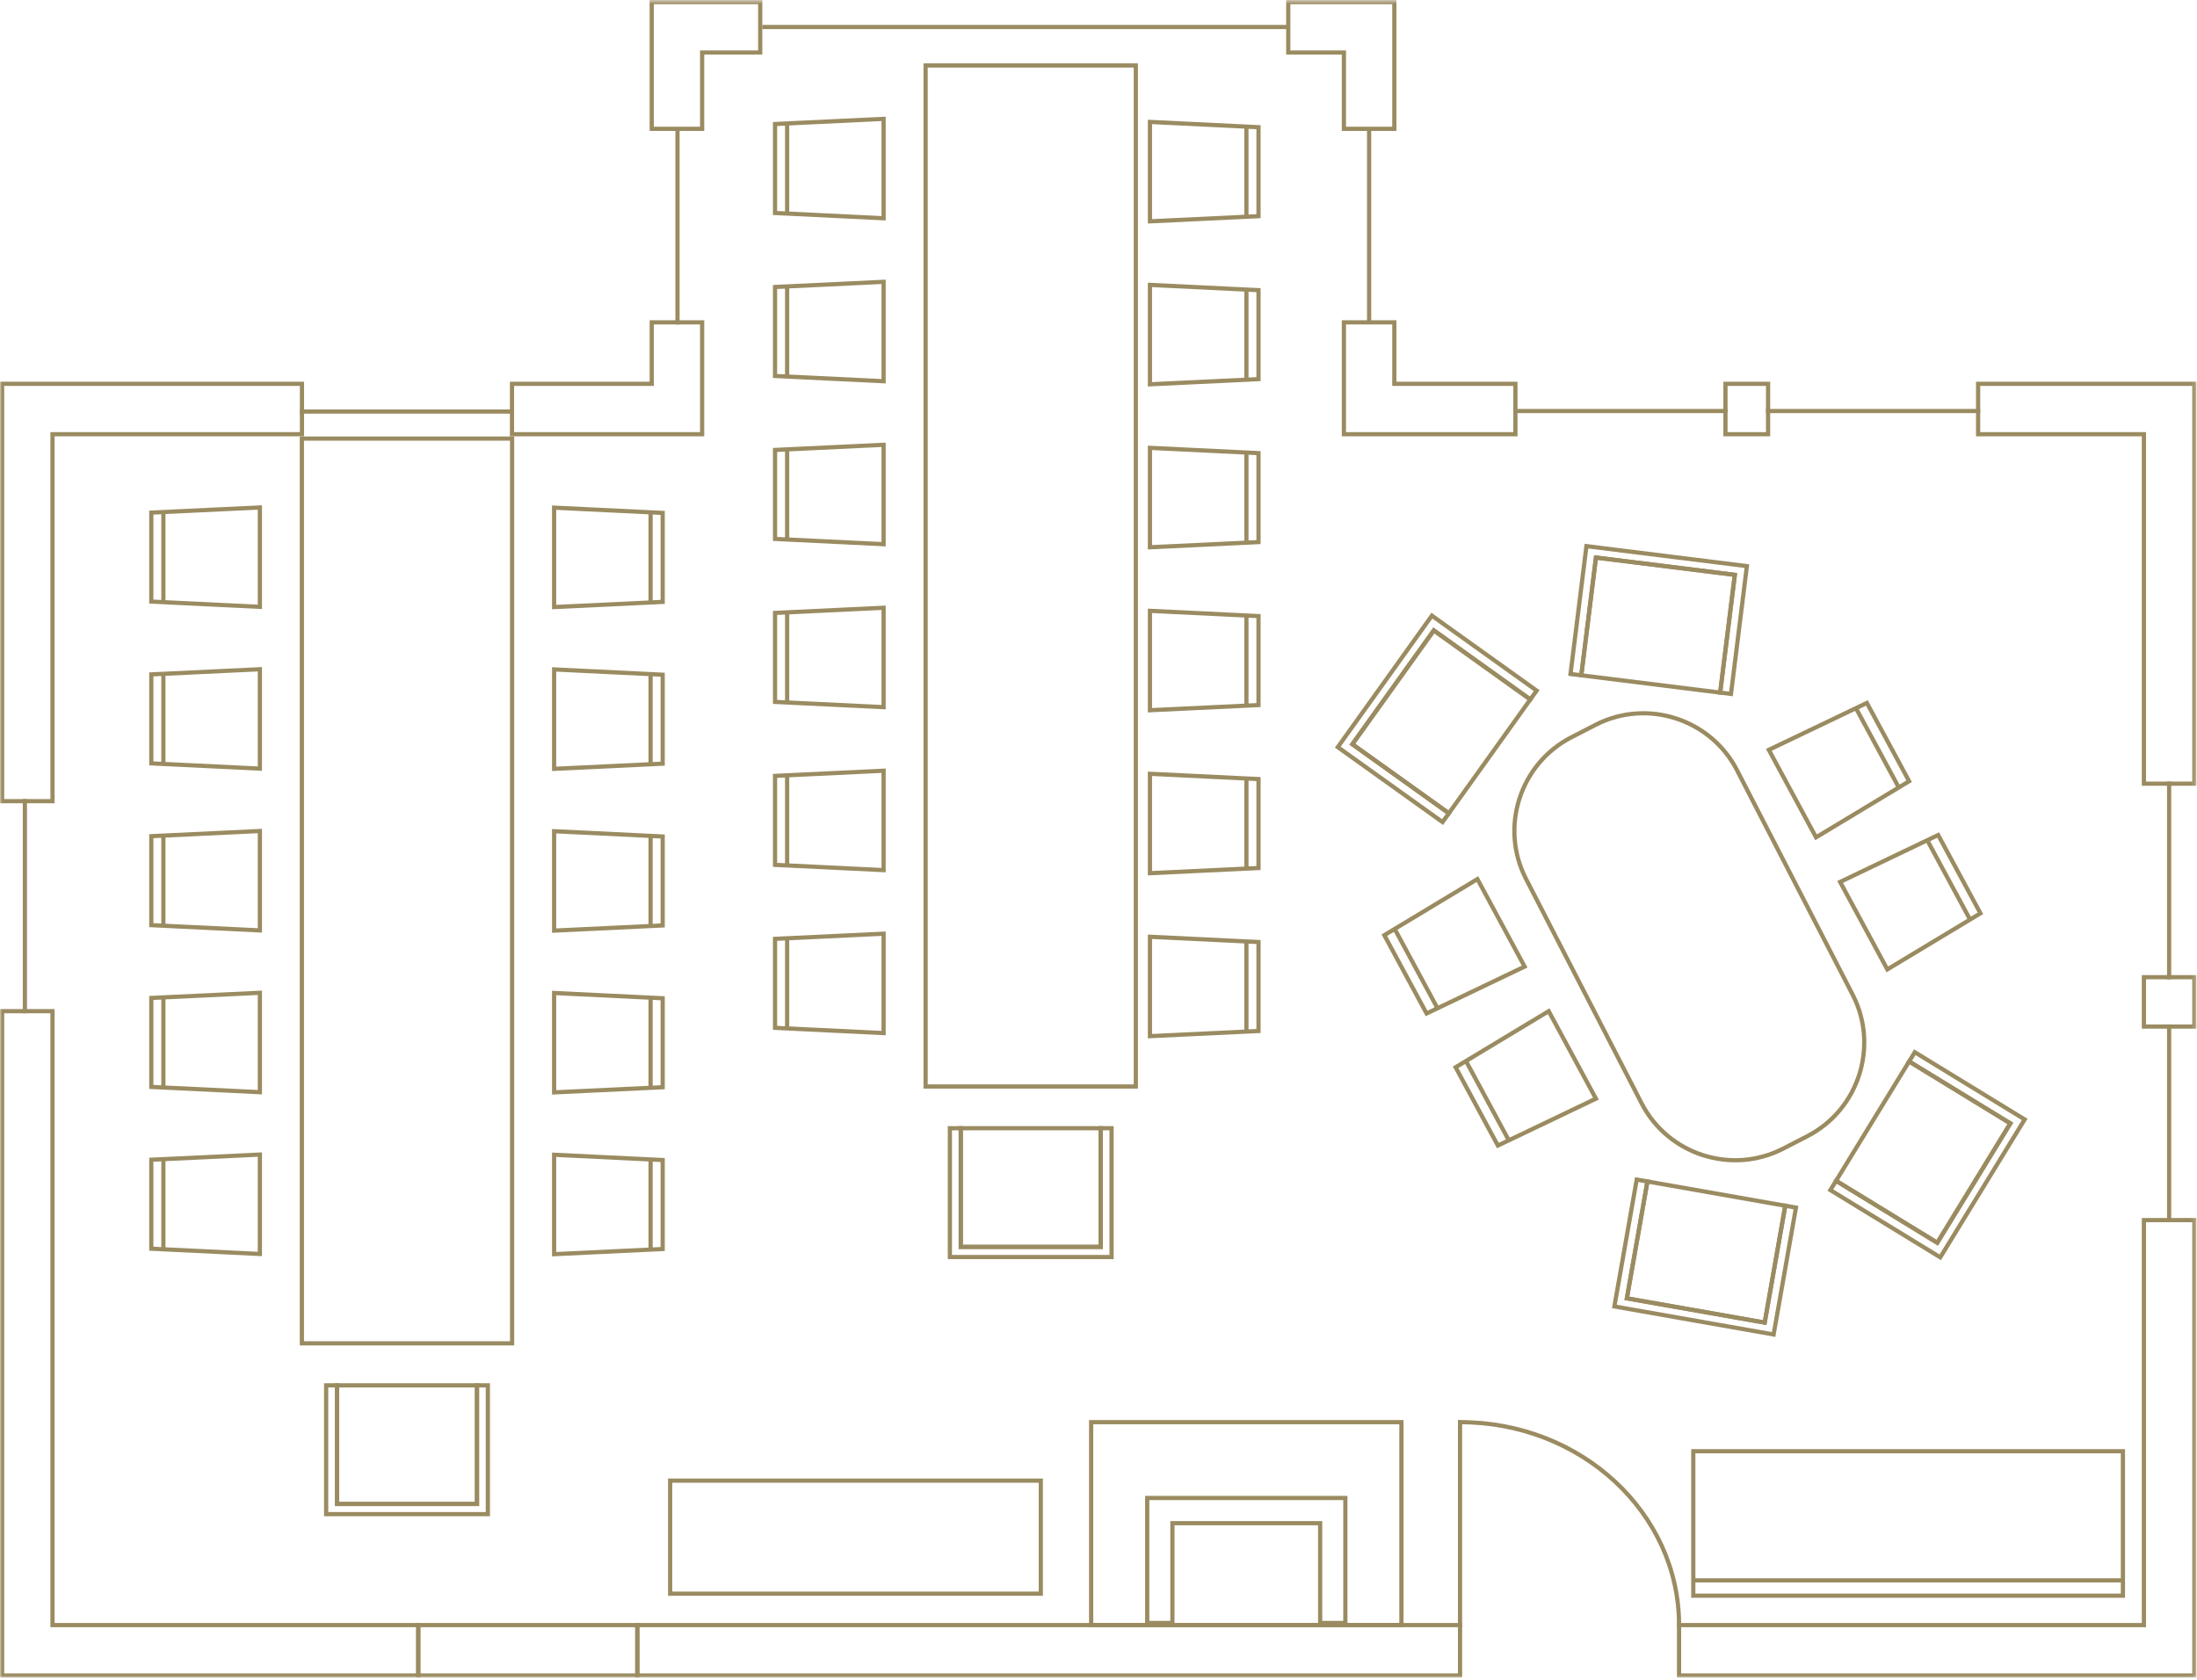 <?xml version="1.0" encoding="UTF-8"?>
<svg width="523px" height="400px" viewBox="0 0 523 400" version="1.1" xmlns="http://www.w3.org/2000/svg" xmlns:xlink="http://www.w3.org/1999/xlink">
    <!-- Generator: Sketch 51.3 (57544) - http://www.bohemiancoding.com/sketch -->
    <title>NAS-TAFELN</title>
    <desc>Created with Sketch.</desc>
    <defs>
        <polygon id="path-1" points="0 400 522.865 400 522.865 0.583 0 0.583"></polygon>
    </defs>
    <g id="Page-1" stroke="none" stroke-width="1" fill="none" fill-rule="evenodd">
        <g id="NAS-TAFELN" transform="translate(0, -1)">
            <polygon id="Stroke-1" stroke="#9A8B61" points="455.824 251.52 454.475 253.722 478.569 268.472 461.175 296.888 437.08 282.138 435.727 284.348 461.883 300.359 481.978 267.531"></polygon>
            <polygon id="Stroke-2" stroke="#9A8B61" points="478.569 268.471 454.475 253.721 437.08 282.137 461.174 296.887"></polygon>
            <polygon id="Stroke-3" stroke="#9A8B61" points="116.132 330.833 113.549 330.833 113.549 359.083 80.232 359.083 80.232 330.833 77.641 330.833 77.641 361.5 116.132 361.5"></polygon>
            <polygon id="Stroke-4" stroke="#9A8B61" points="80.232 359.083 113.549 359.083 113.549 330.833 80.232 330.833"></polygon>
            <polygon id="Stroke-5" stroke="#9A8B61" points="264.612 269.619 262.029 269.619 262.029 297.869 228.712 297.869 228.712 269.619 226.121 269.619 226.121 300.286 264.612 300.286"></polygon>
            <polygon id="Stroke-6" stroke="#9A8B61" points="228.712 297.869 262.029 297.869 262.029 269.619 228.712 269.619"></polygon>
            <path d="M296.714,168.869 L296.714,147.687 L296.714,168.869 Z M273.746,170.098 L299.59,168.869 L299.59,147.687 L273.746,146.432 L273.746,170.098 Z" id="Stroke-7" stroke="#9A8B61"></path>
            <path d="M296.714,130.068 L296.714,108.886 L296.714,130.068 Z M273.746,131.297 L299.59,130.068 L299.59,108.886 L273.746,107.631 L273.746,131.297 Z" id="Stroke-8" stroke="#9A8B61"></path>
            <path d="M187.375,146.93 L187.375,168.113 L187.375,146.93 Z M210.344,145.701 L184.5,146.93 L184.5,168.113 L210.344,169.367 L210.344,145.701 Z" id="Stroke-9" stroke="#9A8B61"></path>
            <path d="M187.375,108.129 L187.375,129.311 L187.375,108.129 Z M210.344,106.9 L184.5,108.129 L184.5,129.311 L210.344,130.566 L210.344,106.9 Z" id="Stroke-10" stroke="#9A8B61"></path>
            <path d="M187.375,69.329 L187.375,90.512 L187.375,69.329 Z M210.344,68.1 L184.5,69.329 L184.5,90.512 L210.344,91.766 L210.344,68.1 Z" id="Stroke-11" stroke="#9A8B61"></path>
            <path d="M296.714,91.268 L296.714,70.086 L296.714,91.268 Z M273.746,92.497 L299.59,91.268 L299.59,70.086 L273.746,68.831 L273.746,92.497 Z" id="Stroke-12" stroke="#9A8B61"></path>
            <g id="Group-78" transform="translate(0, 0.417)">
                <path d="M390.797,263.288 L363.259,209.815 C356.964,197.591 361.815,182.439 374.039,176.143 L379.822,173.165 C392.046,166.87 407.198,171.721 413.494,183.945 L441.032,237.417 C447.327,249.642 442.477,264.794 430.252,271.089 L424.469,274.068 C412.245,280.363 397.093,275.512 390.797,263.288 Z" id="Stroke-13" stroke="#9A8B61"></path>
                <path d="M296.714,246.053 L296.714,224.871 L296.714,246.053 Z M273.746,247.282 L299.59,246.053 L299.59,224.871 L273.746,223.616 L273.746,247.282 Z" id="Stroke-15" stroke="#9A8B61"></path>
                <path d="M296.714,207.252 L296.714,186.071 L296.714,207.252 Z M273.746,208.482 L299.59,207.252 L299.59,186.071 L273.746,184.815 L273.746,208.482 Z" id="Stroke-17" stroke="#9A8B61"></path>
                <path d="M187.375,224.114 L187.375,245.296 L187.375,224.114 Z M210.344,222.885 L184.5,224.114 L184.5,245.296 L210.344,246.551 L210.344,222.885 Z" id="Stroke-19" stroke="#9A8B61"></path>
                <path d="M187.375,185.314 L187.375,206.495 L187.375,185.314 Z M210.344,184.084 L184.5,185.314 L184.5,206.495 L210.344,207.75 L210.344,184.084 Z" id="Stroke-21" stroke="#9A8B61"></path>
                <polygon id="Stroke-23" stroke="#9A8B61" points="427.531 288.104 424.988 287.656 420.09 315.479 387.277 309.702 392.176 281.88 389.623 281.43 384.305 311.632 422.214 318.307"></polygon>
                <polygon id="Stroke-25" stroke="#9A8B61" points="420.089 315.479 424.987 287.657 392.175 281.88 387.276 309.702"></polygon>
                <mask id="mask-2" fill="white">
                    <use xlink:href="#path-1"></use>
                </mask>
                <g id="Clip-28"></g>
                <polygon id="Stroke-27" stroke="#9A8B61" mask="url(#mask-2)" points="159.531 380.02 247.766 380.02 247.766 353.105 159.531 353.105"></polygon>
                <polygon id="Stroke-29" stroke="#9A8B61" stroke-linecap="square" mask="url(#mask-2)" points="319.921 77.331 319.921 103.966 360.748 103.966 360.748 91.966 331.921 91.966 331.921 77.331"></polygon>
                <polygon id="Stroke-30" stroke="#9A8B61" stroke-linecap="square" mask="url(#mask-2)" points="121.882 103.966 167.147 103.966 167.147 77.331 155.147 77.331 155.147 91.966 121.882 91.966"></polygon>
                <polygon id="Stroke-31" stroke="#9A8B61" stroke-linecap="square" mask="url(#mask-2)" points="410.749 103.966 420.896 103.966 420.896 91.966 410.749 91.966"></polygon>
                <polygon id="Stroke-32" stroke="#9A8B61" stroke-linecap="square" mask="url(#mask-2)" points="151.713 399.5 347.562 399.5 347.562 387.5 151.713 387.5"></polygon>
                <polygon id="Stroke-33" stroke="#9A8B61" stroke-linecap="square" mask="url(#mask-2)" points="470.896 103.966 510.365 103.966 510.365 187.166 522.365 187.166 522.365 91.966 470.896 91.966"></polygon>
                <polygon id="Stroke-34" stroke="#9A8B61" stroke-linecap="square" mask="url(#mask-2)" points="510.365 244.998 522.365 244.998 522.365 233.245 510.365 233.245"></polygon>
                <polygon id="Stroke-35" stroke="#9A8B61" stroke-linecap="square" mask="url(#mask-2)" points="99.574 387.5 12.5 387.5 12.5 241.332 0.5 241.332 0.5 399.5 99.574 399.5"></polygon>
                <polygon id="Stroke-36" stroke="#9A8B61" stroke-linecap="square" mask="url(#mask-2)" points="510.365 291.077 510.365 387.5 399.702 387.5 399.702 399.5 522.365 399.5 522.365 291.077"></polygon>
                <polygon id="Stroke-37" stroke="#9A8B61" stroke-linecap="square" mask="url(#mask-2)" points="306.673 13.084 319.921 13.084 319.921 31.253 331.921 31.253 331.921 1.083 306.673 1.083"></polygon>
                <polygon id="Stroke-38" stroke="#9A8B61" stroke-linecap="square" mask="url(#mask-2)" points="12.5 191.332 12.5 103.967 71.882 103.967 71.882 91.967 0.5 91.967 0.5 191.332"></polygon>
                <polygon id="Stroke-39" stroke="#9A8B61" stroke-linecap="square" mask="url(#mask-2)" points="167.147 31.253 167.147 13.084 180.971 13.084 180.971 1.083 155.147 1.083 155.147 31.253"></polygon>
                <path d="M181.465,7.014 L306.673,7.014" id="Stroke-40" stroke="#9A8B61" mask="url(#mask-2)"></path>
                <path d="M161.279,32.033 L161.279,77.331" id="Stroke-41" stroke="#9A8B61" stroke-linecap="square" mask="url(#mask-2)"></path>
                <path d="M325.921,31.714 L325.921,76.871" id="Stroke-42" stroke="#9A8B61" stroke-linecap="square" mask="url(#mask-2)"></path>
                <path d="M360.748,98.444 L410.748,98.444" id="Stroke-43" stroke="#9A8B61" stroke-linecap="square" mask="url(#mask-2)"></path>
                <path d="M420.896,98.444 L470.896,98.444" id="Stroke-44" stroke="#9A8B61" stroke-linecap="square" mask="url(#mask-2)"></path>
                <path d="M71.882,98.574 L121.882,98.574" id="Stroke-45" stroke="#9A8B61" stroke-linecap="square" mask="url(#mask-2)"></path>
                <path d="M516.365,187.167 L516.365,233.245" id="Stroke-46" stroke="#9A8B61" stroke-linecap="square" mask="url(#mask-2)"></path>
                <path d="M516.365,244.999 L516.365,291.078" id="Stroke-47" stroke="#9A8B61" stroke-linecap="square" mask="url(#mask-2)"></path>
                <path d="M5.925,191.332 L5.925,241.332" id="Stroke-48" stroke="#9A8B61" stroke-linecap="square" mask="url(#mask-2)"></path>
                <path d="M347.562,339.222 L347.562,387.5" id="Stroke-49" stroke="#9A8B61" stroke-linecap="square" mask="url(#mask-2)"></path>
                <path d="M399.702,387.5 C399.702,360.795 376.399,339.185 347.603,339.185" id="Stroke-50" stroke="#9A8B61" stroke-linecap="square" mask="url(#mask-2)"></path>
                <polygon id="Stroke-51" stroke="#9A8B61" mask="url(#mask-2)" points="259.75 387.5 333.611 387.5 333.611 339.185 259.75 339.185"></polygon>
                <polygon id="Stroke-52" stroke="#9A8B61" mask="url(#mask-2)" points="320.264 386.995 314.264 386.995 314.264 363.236 279.097 363.236 279.097 386.995 273.097 386.995 273.097 357.236 320.264 357.236"></polygon>
                <polygon id="Stroke-53" stroke="#9A8B61" mask="url(#mask-2)" points="403.092 380.5 505.365 380.5 505.365 346.104 403.092 346.104"></polygon>
                <path d="M403.079,376.847 L505.365,376.847" id="Stroke-54" stroke="#9A8B61" mask="url(#mask-2)"></path>
                <polygon id="Stroke-55" stroke="#9A8B61" stroke-linecap="square" mask="url(#mask-2)" points="99.574 399.5 151.714 399.5 151.714 387.5 99.574 387.5"></polygon>
                <path d="M296.714,52.05 L296.714,30.868 L296.714,52.05 Z M273.746,53.279 L299.59,52.05 L299.59,30.868 L273.746,29.613 L273.746,53.279 Z" id="Stroke-56" stroke="#9A8B61" mask="url(#mask-2)"></path>
                <path d="M154.876,259.441 L154.876,238.259 L154.876,259.441 Z M131.908,260.67 L157.752,259.441 L157.752,238.259 L131.908,237.004 L131.908,260.67 Z" id="Stroke-57" stroke="#9A8B61" mask="url(#mask-2)"></path>
                <path d="M154.876,220.923 L154.876,199.741 L154.876,220.923 Z M131.908,222.152 L157.752,220.923 L157.752,199.741 L131.908,198.486 L131.908,222.152 Z" id="Stroke-58" stroke="#9A8B61" mask="url(#mask-2)"></path>
                <path d="M154.876,182.405 L154.876,161.223 L154.876,182.405 Z M131.908,183.634 L157.752,182.405 L157.752,161.223 L131.908,159.968 L131.908,183.634 Z" id="Stroke-59" stroke="#9A8B61" mask="url(#mask-2)"></path>
                <path d="M154.876,297.959 L154.876,276.777 L154.876,297.959 Z M131.908,299.188 L157.752,297.959 L157.752,276.777 L131.908,275.522 L131.908,299.188 Z" id="Stroke-60" stroke="#9A8B61" mask="url(#mask-2)"></path>
                <path d="M154.876,143.888 L154.876,122.705 L154.876,143.888 Z M131.908,145.117 L157.752,143.888 L157.752,122.705 L131.908,121.451 L131.908,145.117 Z" id="Stroke-61" stroke="#9A8B61" mask="url(#mask-2)"></path>
                <path d="M38.895,199.667 L38.895,220.849 L38.895,199.667 Z M61.863,198.438 L36.02,199.667 L36.02,220.849 L61.863,222.104 L61.863,198.438 Z" id="Stroke-62" stroke="#9A8B61" mask="url(#mask-2)"></path>
                <path d="M38.895,161.149 L38.895,182.331 L38.895,161.149 Z M61.863,159.92 L36.02,161.149 L36.02,182.331 L61.863,183.586 L61.863,159.92 Z" id="Stroke-63" stroke="#9A8B61" mask="url(#mask-2)"></path>
                <path d="M38.895,122.631 L38.895,143.813 L38.895,122.631 Z M61.863,121.402 L36.02,122.631 L36.02,143.813 L61.863,145.068 L61.863,121.402 Z" id="Stroke-64" stroke="#9A8B61" mask="url(#mask-2)"></path>
                <path d="M38.895,276.703 L38.895,297.885 L38.895,276.703 Z M61.863,275.474 L36.02,276.703 L36.02,297.885 L61.863,299.14 L61.863,275.474 Z" id="Stroke-65" stroke="#9A8B61" mask="url(#mask-2)"></path>
                <path d="M38.895,238.185 L38.895,259.367 L38.895,238.185 Z M61.863,236.956 L36.02,238.185 L36.02,259.367 L61.863,260.622 L61.863,236.956 Z" id="Stroke-66" stroke="#9A8B61" mask="url(#mask-2)"></path>
                <path d="M187.375,30.111 L187.375,51.293 L187.375,30.111 Z M210.344,28.882 L184.5,30.111 L184.5,51.293 L210.344,52.548 L210.344,28.882 Z" id="Stroke-67" stroke="#9A8B61" mask="url(#mask-2)"></path>
                <polygon id="Stroke-68" stroke="#9A8B61" mask="url(#mask-2)" points="373.866 161.047 376.429 161.366 379.918 133.332 412.979 137.447 409.49 165.481 412.062 165.801 415.849 135.369 377.653 130.615"></polygon>
                <polygon id="Stroke-69" stroke="#9A8B61" mask="url(#mask-2)" points="379.917 133.333 376.428 161.367 409.489 165.482 412.979 137.448"></polygon>
                <path d="M468.913,219.398 L458.852,200.757 L468.913,219.398 Z M449.284,231.388 L471.443,218.032 L461.383,199.392 L438.044,210.562 L449.284,231.388 Z" id="Stroke-70" stroke="#9A8B61" mask="url(#mask-2)"></path>
                <path d="M451.942,187.952 L441.881,169.311 L451.942,187.952 Z M432.313,199.943 L454.472,186.586 L444.412,167.946 L421.073,179.116 L432.313,199.943 Z" id="Stroke-71" stroke="#9A8B61" mask="url(#mask-2)"></path>
                <path d="M332.072,221.876 L342.133,240.517 L332.072,221.876 Z M351.701,209.886 L329.542,223.242 L339.602,241.882 L362.941,230.712 L351.701,209.886 Z" id="Stroke-72" stroke="#9A8B61" mask="url(#mask-2)"></path>
                <path d="M349.043,253.322 L359.104,271.963 L349.043,253.322 Z M368.671,241.331 L346.513,254.688 L356.573,273.328 L379.912,262.158 L368.671,241.331 Z" id="Stroke-73" stroke="#9A8B61" mask="url(#mask-2)"></path>
                <polygon id="Stroke-74" stroke="#9A8B61" mask="url(#mask-2)" points="220.344 259.265 270.388 259.265 270.388 16.168 220.344 16.168"></polygon>
                <polygon id="Stroke-75" stroke="#9A8B61" mask="url(#mask-2)" points="71.864 320.416 121.908 320.416 121.908 105.005 71.864 105.005"></polygon>
                <polygon id="Stroke-76" stroke="#9A8B61" mask="url(#mask-2)" points="343.4 196.314 344.903 194.214 321.93 177.772 341.322 150.68 364.294 167.121 365.802 165.014 340.865 147.166 318.463 178.466"></polygon>
                <polygon id="Stroke-77" stroke="#9A8B61" mask="url(#mask-2)" points="321.93 177.773 344.903 194.214 364.293 167.121 341.322 150.679"></polygon>
            </g>
        </g>
    </g>
</svg>